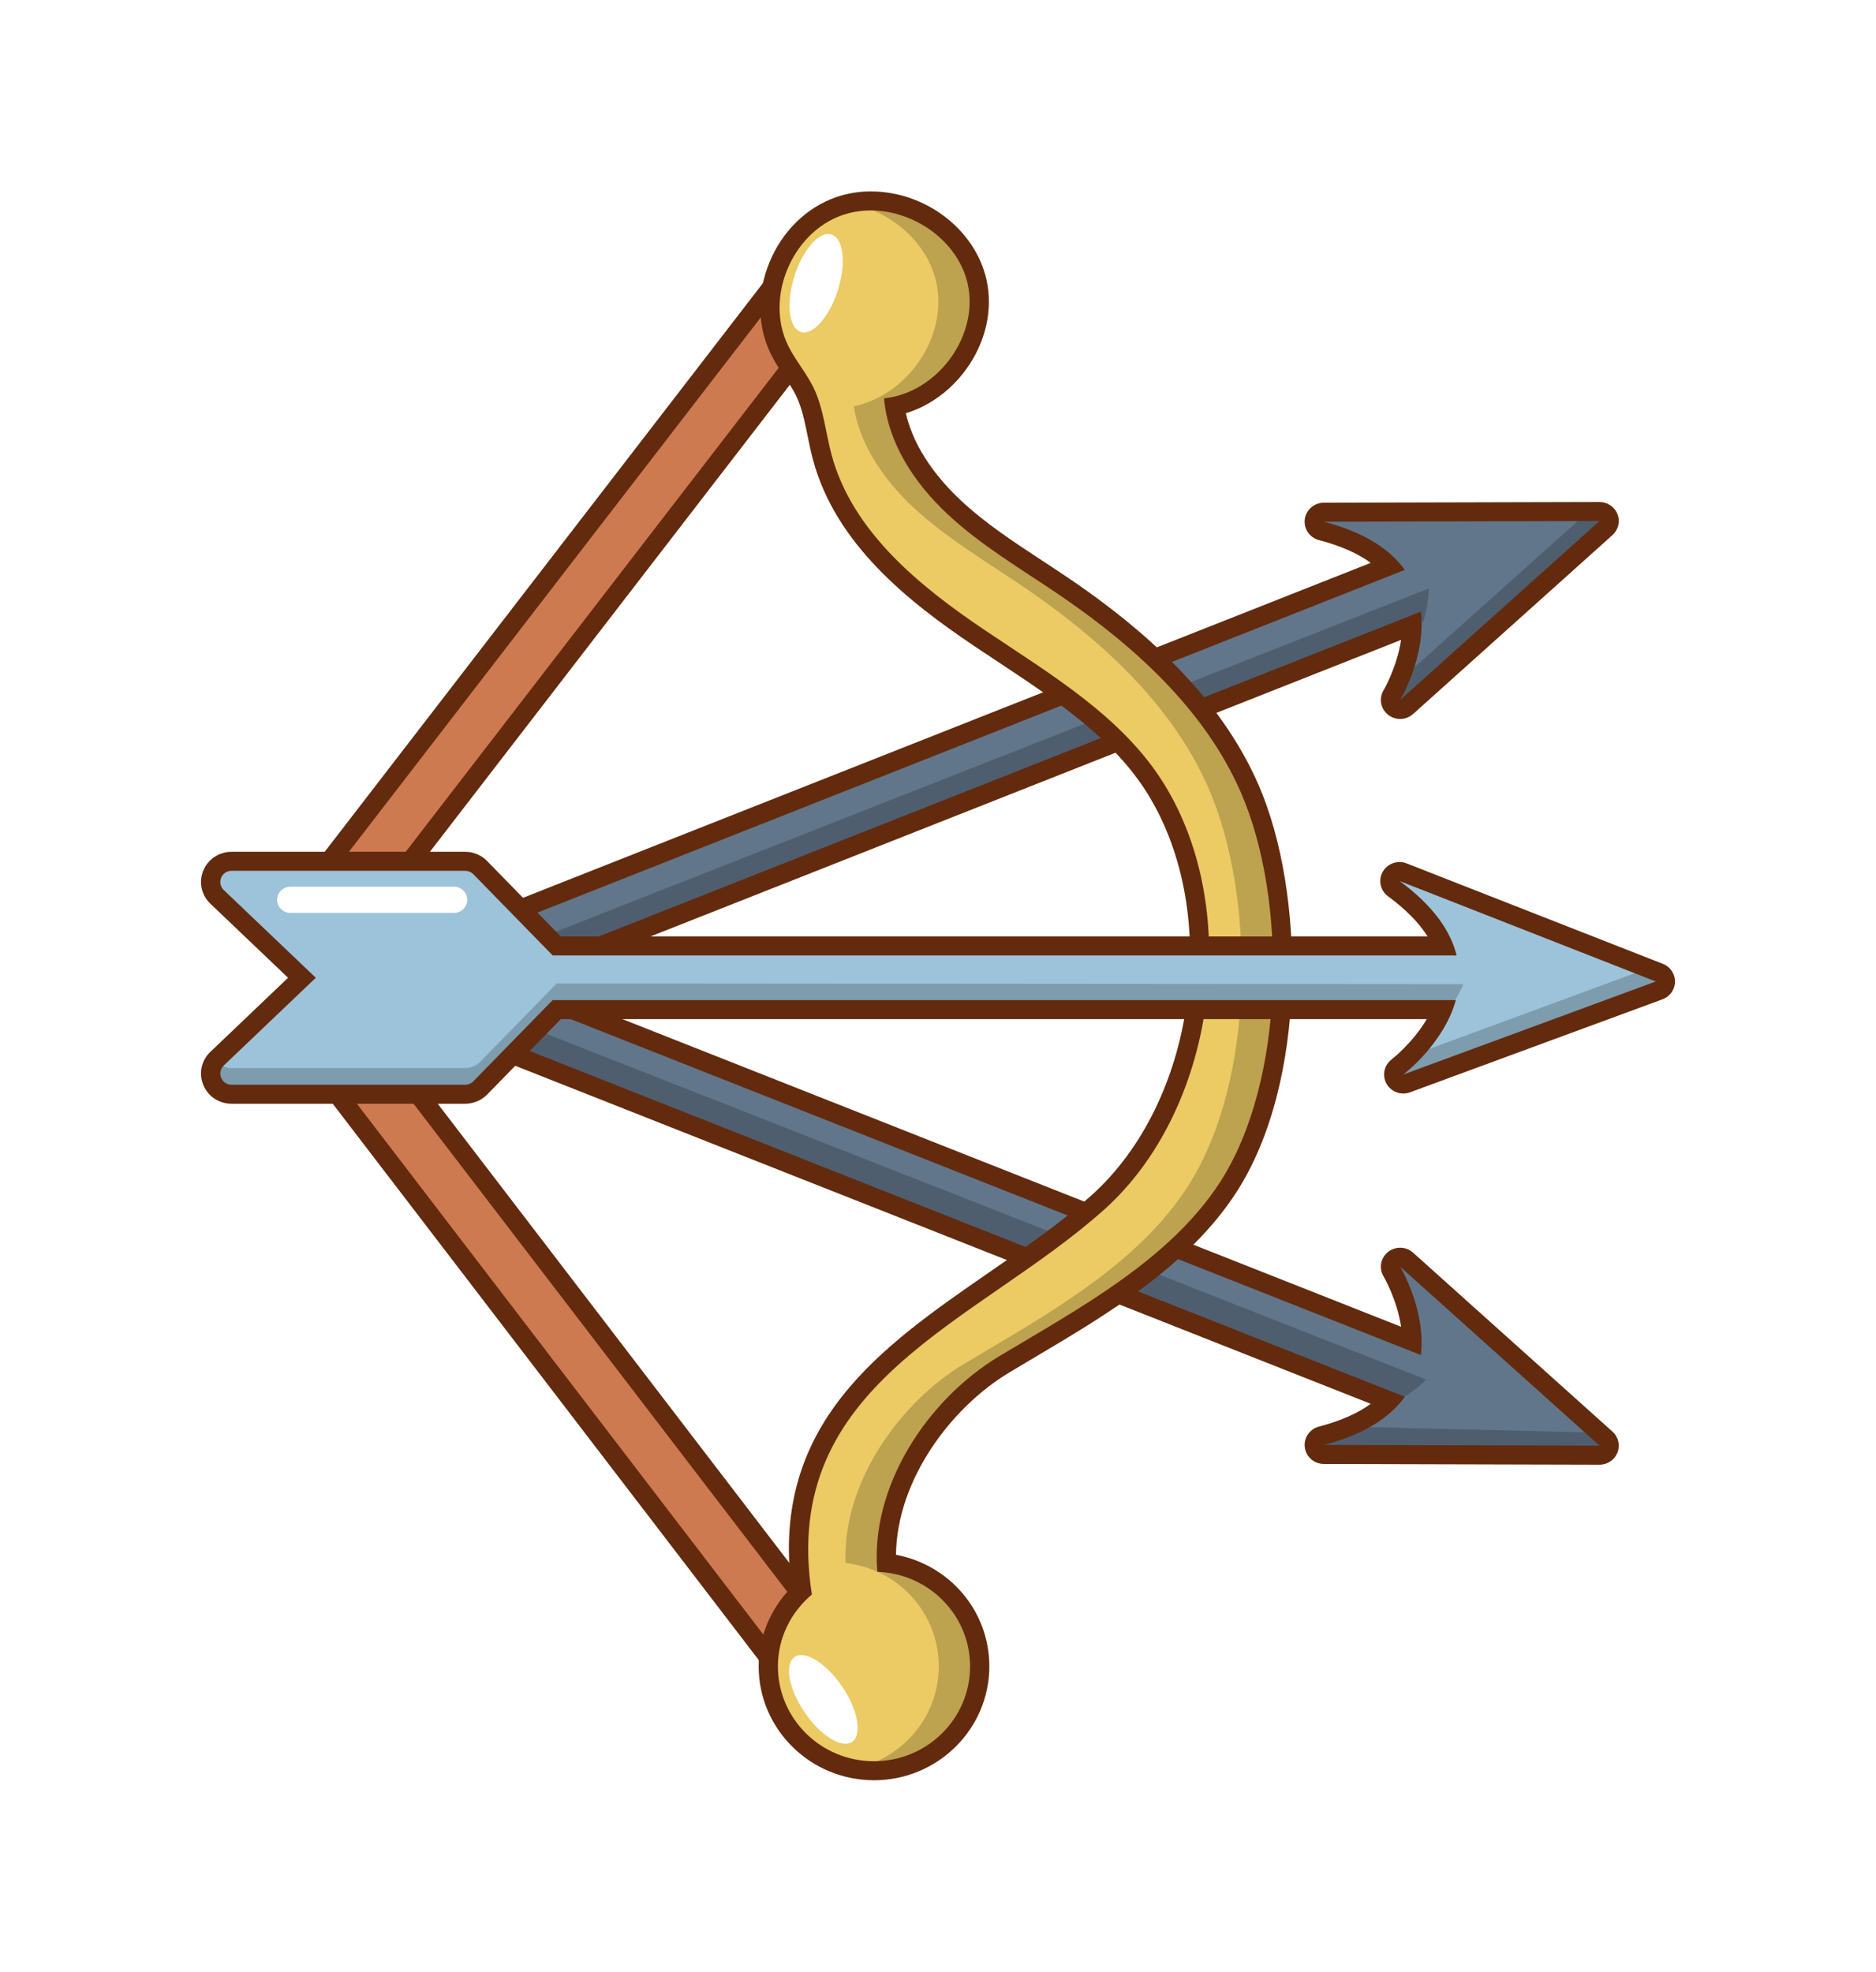 <svg width="98" height="103" viewBox="0 0 98 103" fill="none" xmlns="http://www.w3.org/2000/svg">
<g filter="url(#filter0_d_1_237)">
<path d="M69.156 71.981C68.904 71.98 68.691 71.794 68.658 71.548C68.626 71.301 68.785 71.069 69.028 71.005C70.582 70.6 71.766 69.986 72.557 69.177L25.115 50.431C24.857 50.328 24.732 50.039 24.835 49.785L25.712 47.619C25.762 47.497 25.858 47.399 25.981 47.347C26.045 47.321 26.112 47.307 26.179 47.307C26.243 47.307 26.306 47.319 26.365 47.343L73.759 66.068C73.736 64.151 72.722 62.446 72.71 62.427C72.582 62.215 72.632 61.944 72.824 61.788C72.916 61.713 73.029 61.676 73.142 61.676C73.263 61.676 73.384 61.72 73.48 61.805L83.895 71.154C84.049 71.293 84.101 71.509 84.026 71.701C83.951 71.892 83.764 72.018 83.557 72.018L69.156 71.981Z" fill="#61768B"/>
<path d="M26.179 47.433C26.112 47.433 26.044 47.419 25.981 47.394C25.859 47.341 25.762 47.244 25.712 47.121L24.835 44.956C24.732 44.701 24.857 44.412 25.115 44.311L72.557 25.565C71.766 24.756 70.582 24.141 69.028 23.736C68.785 23.672 68.626 23.44 68.658 23.193C68.691 22.945 68.904 22.76 69.156 22.759L83.557 22.721C83.764 22.721 83.951 22.847 84.026 23.038C84.101 23.228 84.049 23.446 83.895 23.585L73.48 32.934C73.384 33.019 73.263 33.063 73.142 33.063C73.03 33.063 72.916 33.026 72.825 32.952C72.632 32.796 72.583 32.523 72.71 32.312C72.721 32.293 73.735 30.582 73.759 28.67L26.365 47.397C26.306 47.421 26.242 47.433 26.179 47.433Z" fill="#61768B"/>
<g opacity="0.2">
<path d="M26.794 45.55L29.888 45.806C30.127 45.9 30.361 46.011 30.587 46.142L30.83 45.554L74.364 28.454C74.509 27.934 74.622 27.354 74.631 26.746L26.794 45.55Z" fill="black"/>
<path d="M84.025 23.038C83.951 22.847 83.764 22.721 83.557 22.721L82.977 22.723L73.31 31.378C73.264 31.418 73.214 31.449 73.158 31.471C73.153 31.473 73.146 31.471 73.141 31.473C72.932 31.958 72.753 32.269 72.748 32.277C72.621 32.488 72.67 32.759 72.862 32.915C73.007 33.032 73.202 33.057 73.367 32.991C73.421 32.969 73.472 32.94 73.518 32.898L73.607 32.819L83.895 23.585C84.049 23.446 84.101 23.228 84.025 23.038Z" fill="black"/>
</g>
<g opacity="0.2">
<path d="M24.154 48.282L22.386 49.066C22.493 49.297 28.985 51.884 29.056 52.133L29.642 51.872L73.115 69.127C73.583 68.849 74.07 68.505 74.501 68.07L24.154 48.282Z" fill="black"/>
<path d="M83.894 71.782C83.974 71.593 83.927 71.375 83.777 71.233L83.355 70.839L70.312 70.526C70.251 70.524 70.193 70.512 70.137 70.49C70.132 70.488 70.129 70.482 70.124 70.48C69.634 70.69 69.287 70.793 69.277 70.795C69.039 70.862 68.884 71.091 68.914 71.334C68.939 71.518 69.061 71.668 69.226 71.734C69.28 71.755 69.339 71.768 69.401 71.769L69.52 71.772L83.419 72.088C83.626 72.094 83.815 71.973 83.894 71.782Z" fill="black"/>
</g>
<path d="M83.558 23.218L73.142 32.566C73.142 32.566 74.502 30.312 74.225 27.952L26.179 46.936L25.302 44.77L73.386 25.771C72.64 24.735 71.336 23.823 69.158 23.254L83.558 23.218ZM83.558 22.225H83.555L69.155 22.262C68.65 22.263 68.225 22.635 68.16 23.128C68.096 23.623 68.413 24.088 68.901 24.215C70.013 24.505 70.919 24.903 71.608 25.403L24.928 43.847C24.68 43.946 24.482 44.136 24.377 44.379C24.272 44.621 24.268 44.894 24.368 45.139L25.245 47.303C25.402 47.692 25.78 47.928 26.179 47.928C26.304 47.928 26.429 47.905 26.552 47.856L73.191 29.428C72.974 30.864 72.287 32.042 72.278 32.057C72.023 32.48 72.12 33.023 72.505 33.334C72.691 33.484 72.916 33.558 73.141 33.558C73.385 33.558 73.627 33.472 73.818 33.3L84.234 23.952C84.541 23.675 84.645 23.241 84.495 22.857C84.345 22.476 83.972 22.225 83.558 22.225Z" fill="#632A0D"/>
<path d="M26.179 47.804L74.225 66.788C74.502 64.429 73.142 62.173 73.142 62.173L83.558 71.522L69.158 71.484C71.336 70.916 72.64 70.004 73.386 68.968L25.302 49.969L26.179 47.804ZM26.179 46.811C26.044 46.811 25.91 46.838 25.783 46.891C25.537 46.995 25.344 47.191 25.245 47.435L24.368 49.601C24.162 50.111 24.412 50.689 24.928 50.892L71.608 69.336C70.919 69.837 70.013 70.235 68.901 70.525C68.413 70.652 68.096 71.117 68.161 71.612C68.225 72.106 68.65 72.476 69.155 72.478L83.555 72.516H83.558C83.973 72.516 84.345 72.265 84.495 71.883C84.646 71.499 84.541 71.064 84.234 70.788L73.818 61.44C73.627 61.268 73.385 61.181 73.141 61.181C72.916 61.181 72.691 61.256 72.505 61.406C72.119 61.718 72.022 62.261 72.278 62.683C72.286 62.697 72.977 63.871 73.192 65.311L26.551 46.883C26.432 46.835 26.306 46.811 26.179 46.811Z" fill="#632A0D"/>
<path d="M43.001 85.201C42.469 85.201 41.978 84.96 41.657 84.54L17.25 52.665C17.03 52.378 16.909 52.022 16.909 51.662V41.944C16.909 41.581 17.032 41.223 17.254 40.936L41.069 10.034C41.391 9.617 41.881 9.378 42.411 9.378C42.781 9.378 43.133 9.496 43.429 9.718C43.788 9.987 44.017 10.376 44.078 10.816C44.14 11.256 44.022 11.694 43.749 12.047L20.278 42.505V51.104L44.344 82.533C44.903 83.264 44.756 84.31 44.017 84.863C43.718 85.084 43.368 85.201 43.001 85.201Z" fill="#CE7A50"/>
<path d="M42.411 9.875C42.66 9.875 42.911 9.953 43.125 10.114C43.644 10.504 43.745 11.236 43.35 11.748L19.776 42.338V51.272L43.944 82.835C44.337 83.349 44.233 84.08 43.713 84.469C43.5 84.628 43.251 84.704 43.002 84.704C42.645 84.704 42.291 84.544 42.059 84.242L17.653 52.366C17.498 52.165 17.415 51.917 17.415 51.663V41.945C17.415 41.69 17.499 41.441 17.656 41.239L41.472 10.336C41.702 10.034 42.054 9.875 42.411 9.875ZM42.411 8.882C41.722 8.882 41.088 9.192 40.67 9.733L16.855 40.637C16.567 41.011 16.408 41.475 16.408 41.944V51.662C16.408 52.129 16.565 52.591 16.85 52.964L41.257 84.839C41.668 85.376 42.32 85.696 43.002 85.696C43.482 85.696 43.938 85.545 44.32 85.259C45.281 84.54 45.472 83.184 44.745 82.234L20.782 50.937V42.672L44.151 12.348C44.505 11.889 44.656 11.321 44.577 10.75C44.499 10.179 44.199 9.672 43.734 9.322C43.349 9.034 42.893 8.882 42.411 8.882Z" fill="#632A0D"/>
<path d="M45.657 88.504C42.612 88.504 40.135 86.059 40.135 83.052C40.135 81.564 40.767 80.142 41.877 79.108C40.69 70.663 46.426 66.702 51.974 62.87C53.816 61.597 55.722 60.281 57.356 58.815C62.96 53.785 64.379 43.698 60.393 37.229C58.535 34.216 55.415 32.15 52.397 30.152C51.988 29.881 51.578 29.61 51.173 29.338C47.754 27.039 44.105 24.121 42.962 19.909C42.852 19.503 42.767 19.087 42.683 18.672C42.521 17.874 42.368 17.122 42.033 16.444C41.861 16.093 41.641 15.763 41.407 15.413C41.173 15.062 40.93 14.697 40.732 14.299C40.076 12.982 40.052 11.373 40.667 9.884C41.283 8.395 42.439 7.261 43.84 6.774C44.363 6.591 44.918 6.5 45.493 6.5C48.068 6.5 50.503 8.348 51.042 10.708C51.367 12.139 51.009 13.709 50.057 15.015C49.215 16.171 48.027 16.957 46.74 17.228C47.096 19.506 48.604 21.339 49.846 22.502C51.153 23.724 52.699 24.74 54.193 25.721C54.638 26.013 55.083 26.306 55.524 26.604L55.747 26.755C60.531 30.031 63.65 33.449 65.285 37.207C67.681 42.708 67.803 52.381 64.169 58.013C61.742 61.773 57.51 64.283 53.775 66.496L52.458 67.28C49.227 69.223 46.148 73.365 46.309 77.652C49.075 77.97 51.18 80.261 51.18 83.054C51.178 86.059 48.701 88.504 45.657 88.504Z" fill="#ECCA64"/>
<path opacity="0.2" d="M65.158 36.957C63.522 33.199 60.402 29.78 55.619 26.505L55.396 26.354C54.954 26.056 54.51 25.763 54.065 25.471C52.571 24.49 51.025 23.474 49.718 22.251C48.476 21.089 46.969 19.255 46.612 16.977C47.899 16.708 49.087 15.921 49.929 14.765C50.88 13.46 51.239 11.889 50.915 10.458C50.377 8.097 47.94 6.249 45.365 6.249C44.791 6.249 44.235 6.342 43.712 6.523C43.708 6.524 43.705 6.526 43.702 6.528C46.144 6.686 48.389 8.454 48.903 10.706C49.228 12.137 48.87 13.707 47.918 15.013C47.076 16.169 45.887 16.955 44.601 17.226C44.957 19.504 46.465 21.337 47.707 22.5C49.014 23.722 50.56 24.738 52.054 25.719C52.498 26.011 52.944 26.304 53.385 26.602L53.608 26.753C58.392 30.029 61.511 33.447 63.146 37.205C65.542 42.706 65.664 52.379 62.03 58.011C59.603 61.771 55.371 64.281 51.636 66.494L50.319 67.278C47.088 69.221 44.009 73.363 44.17 77.65C46.936 77.968 49.041 80.259 49.041 83.052C49.041 85.476 47.43 87.533 45.212 88.24C45.318 88.246 45.424 88.256 45.531 88.256C48.575 88.256 51.052 85.81 51.052 82.803C51.052 80.012 48.948 77.721 46.181 77.402C46.021 73.115 49.099 68.973 52.331 67.029L53.647 66.246C57.382 64.032 61.615 61.523 64.041 57.762C67.676 52.131 67.553 42.457 65.158 36.957Z" fill="black"/>
<path d="M45.49 6.993C47.759 6.993 50.043 8.594 50.548 10.814C51.165 13.527 48.982 16.524 46.181 16.809C46.38 19.146 47.773 21.245 49.497 22.858C51.221 24.471 53.278 25.683 55.237 27.009C55.31 27.059 55.384 27.11 55.457 27.159C59.291 29.785 62.948 33.097 64.822 37.399C67.285 43.056 67.135 52.485 63.743 57.742C61.1 61.839 56.273 64.401 52.195 66.853C48.449 69.105 45.442 73.649 45.832 78.111C48.52 78.205 50.676 80.372 50.676 83.051C50.676 85.787 48.429 88.007 45.656 88.007C42.885 88.007 40.637 85.788 40.637 83.051C40.637 81.542 41.334 80.207 42.411 79.298C40.679 68.197 51.067 65.127 57.692 59.18C63.465 53.999 64.941 43.653 60.819 36.969C58.649 33.449 54.902 31.245 51.454 28.925C48.005 26.606 44.525 23.758 43.446 19.778C43.124 18.59 43.028 17.329 42.484 16.224C42.114 15.472 41.553 14.825 41.18 14.077C39.937 11.582 41.349 8.164 44.004 7.238C44.487 7.073 44.989 6.993 45.49 6.993ZM45.49 6C44.859 6 44.246 6.102 43.67 6.303C42.134 6.838 40.868 8.075 40.2 9.694C39.531 11.315 39.559 13.072 40.278 14.515C40.49 14.943 40.743 15.32 40.987 15.685C41.21 16.02 41.422 16.337 41.58 16.657C41.885 17.28 42.033 18.003 42.188 18.768C42.272 19.181 42.359 19.608 42.474 20.035C43.658 24.403 47.392 27.395 50.888 29.746C51.293 30.018 51.701 30.289 52.112 30.56C55.085 32.529 58.16 34.563 59.961 37.485C63.833 43.767 62.457 53.562 57.015 58.446C55.405 59.891 53.513 61.197 51.683 62.461C46.064 66.343 40.257 70.354 41.343 78.926C40.249 80.037 39.632 81.511 39.632 83.051C39.632 86.331 42.334 89 45.656 89C48.978 89 51.681 86.331 51.681 83.051C51.681 80.154 49.603 77.75 46.805 77.222C46.852 73.274 49.717 69.505 52.719 67.701C53.147 67.444 53.584 67.184 54.025 66.923C57.81 64.68 62.1 62.138 64.592 58.277C68.311 52.512 68.192 42.625 65.746 37.007C64.073 33.162 60.895 29.675 56.031 26.344L55.805 26.191C55.364 25.892 54.917 25.599 54.47 25.305C52.924 24.29 51.464 23.332 50.189 22.138C49.087 21.106 47.767 19.529 47.32 17.588C48.542 17.215 49.652 16.415 50.463 15.302C51.498 13.881 51.886 12.166 51.529 10.597C50.933 7.977 48.337 6 45.49 6Z" fill="#632A0D"/>
<path d="M12.099 53.162C11.65 53.162 11.251 52.897 11.085 52.487C10.917 52.077 11.018 51.613 11.34 51.305L15.774 47.078L11.34 42.849C11.018 42.542 10.917 42.079 11.085 41.667C11.251 41.258 11.649 40.992 12.099 40.992H24.302C24.596 40.992 24.883 41.112 25.088 41.32L29.085 45.413H75.402C74.971 44.371 74.104 43.367 72.816 42.421C72.612 42.273 72.553 41.998 72.676 41.781C72.767 41.619 72.937 41.526 73.115 41.526C73.177 41.526 73.24 41.538 73.3 41.56L86.684 46.808C86.877 46.883 87.003 47.07 87.001 47.275C86.999 47.48 86.868 47.664 86.674 47.735L73.487 52.594C73.429 52.615 73.371 52.625 73.311 52.625C73.133 52.625 72.962 52.531 72.871 52.369C72.751 52.153 72.808 51.884 73.005 51.734C73.023 51.721 74.608 50.503 75.349 48.737H29.085L25.09 52.829C24.883 53.039 24.596 53.158 24.302 53.158H12.099V53.162Z" fill="#9CC3DA"/>
<g opacity="0.2">
<path d="M76.448 47.413L29.084 47.376L25.089 51.467C24.881 51.678 24.595 51.797 24.301 51.797H12.098C11.699 51.797 11.349 51.58 11.156 51.244L10.961 51.429C10.64 51.737 10.539 52.2 10.707 52.611C10.873 53.021 11.271 53.286 11.721 53.286H23.924C24.218 53.286 24.504 53.167 24.712 52.957L28.707 48.865L75.56 48.902C75.889 48.472 76.212 47.975 76.448 47.413Z" fill="black"/>
<path d="M86.306 46.936L85.744 46.716L73.485 51.232C73.427 51.253 73.369 51.263 73.309 51.263C73.303 51.263 73.298 51.259 73.293 51.258C72.917 51.632 72.633 51.856 72.626 51.862C72.43 52.011 72.373 52.281 72.493 52.496C72.584 52.658 72.755 52.752 72.933 52.752C72.993 52.752 73.051 52.742 73.109 52.722L86.296 47.863C86.49 47.791 86.621 47.607 86.623 47.402C86.625 47.197 86.499 47.011 86.306 46.936Z" fill="black"/>
</g>
<path d="M24.301 41.491C24.461 41.491 24.615 41.556 24.727 41.669L28.871 45.912H76.092C75.788 44.677 74.921 43.351 73.113 42.025L86.497 47.273L73.31 52.132C73.31 52.132 75.421 50.538 76.051 48.245H28.871L24.727 52.488C24.615 52.602 24.462 52.667 24.301 52.667H12.098C11.857 52.667 11.64 52.523 11.551 52.303C11.46 52.081 11.515 51.829 11.688 51.664L16.497 47.079L11.688 42.494C11.514 42.329 11.459 42.077 11.551 41.855C11.64 41.635 11.857 41.491 12.098 41.491H24.301ZM24.301 40.498H12.098C11.443 40.498 10.863 40.885 10.618 41.484C10.372 42.083 10.518 42.76 10.99 43.209L15.048 47.079L10.989 50.95C10.518 51.398 10.372 52.075 10.618 52.675C10.862 53.273 11.442 53.66 12.097 53.66H24.3C24.731 53.66 25.15 53.484 25.449 53.178L29.296 49.239H74.534C73.793 50.492 72.712 51.333 72.698 51.344C72.303 51.643 72.188 52.183 72.428 52.613C72.609 52.937 72.951 53.126 73.308 53.126C73.425 53.126 73.545 53.106 73.659 53.063L86.846 48.204C87.237 48.06 87.496 47.695 87.5 47.285C87.504 46.873 87.253 46.503 86.865 46.351L73.481 41.104C73.36 41.056 73.234 41.033 73.11 41.033C72.755 41.033 72.413 41.22 72.231 41.543C71.986 41.979 72.105 42.526 72.51 42.824C73.433 43.501 74.124 44.203 74.576 44.921H29.294L25.447 40.981C25.151 40.674 24.733 40.498 24.301 40.498Z" fill="#632A0D"/>
<path d="M43.775 11.141C43.335 12.548 42.468 13.533 41.839 13.342C41.208 13.15 41.053 11.854 41.493 10.447C41.932 9.04 42.799 8.055 43.429 8.246C44.058 8.437 44.214 9.733 43.775 11.141Z" fill="white"/>
<path d="M44.005 84.124C44.83 85.351 45.053 86.638 44.504 86.998C43.955 87.359 42.84 86.656 42.016 85.429C41.191 84.203 40.968 82.916 41.517 82.555C42.066 82.195 43.18 82.898 44.005 84.124Z" fill="white"/>
<path d="M23.715 43.688H15.167C14.787 43.688 14.475 43.382 14.475 43.005C14.475 42.63 14.786 42.322 15.167 42.322H23.715C24.095 42.322 24.407 42.629 24.407 43.005C24.406 43.382 24.095 43.688 23.715 43.688Z" fill="white"/>
</g>
<defs>
<filter id="filter0_d_1_237" x="-3.5" y="-1" width="105" height="105" filterUnits="userSpaceOnUse" color-interpolation-filters="sRGB">
<feFlood flood-opacity="0" result="BackgroundImageFix"/>
<feColorMatrix in="SourceAlpha" type="matrix" values="0 0 0 0 0 0 0 0 0 0 0 0 0 0 0 0 0 0 127 0" result="hardAlpha"/>
<feOffset dy="4"/>
<feGaussianBlur stdDeviation="5"/>
<feComposite in2="hardAlpha" operator="out"/>
<feColorMatrix type="matrix" values="0 0 0 0 0.027 0 0 0 0 0.063 0 0 0 0 0.059 0 0 0 0.4 0"/>
<feBlend mode="normal" in2="BackgroundImageFix" result="effect1_dropShadow_1_237"/>
<feBlend mode="normal" in="SourceGraphic" in2="effect1_dropShadow_1_237" result="shape"/>
</filter>
</defs>
</svg>
